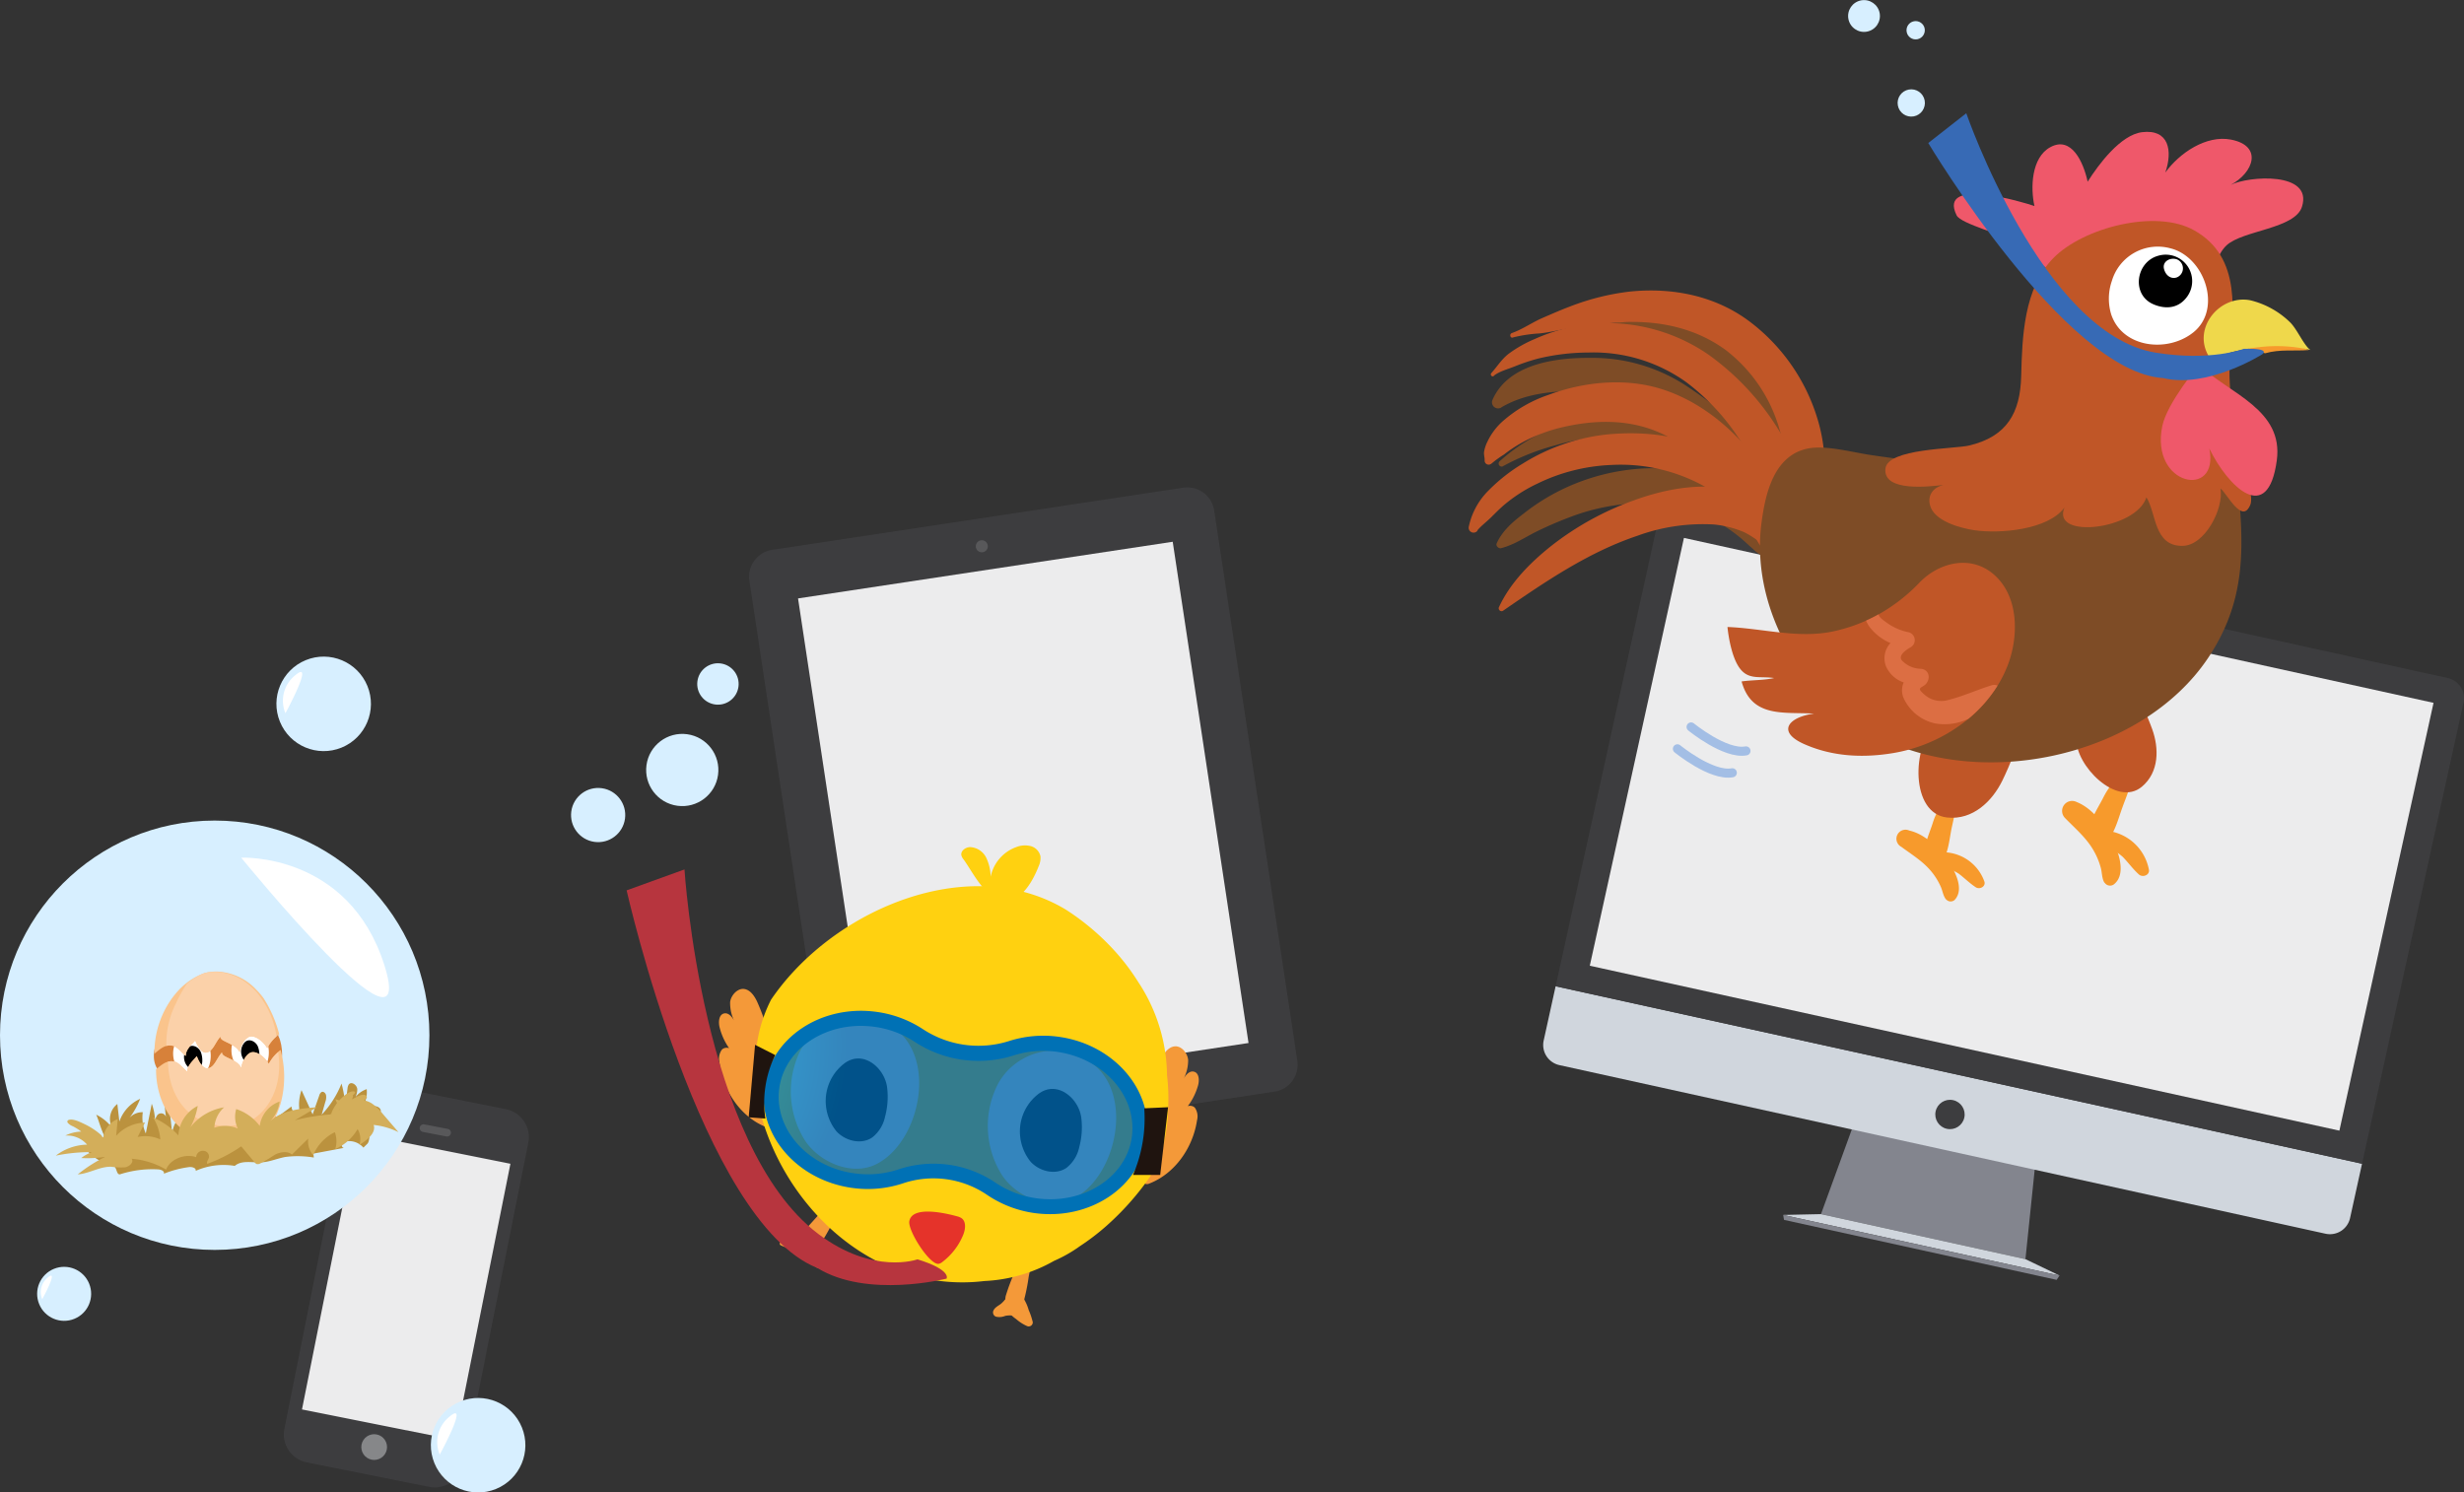<svg xmlns="http://www.w3.org/2000/svg" xmlns:xlink="http://www.w3.org/1999/xlink" viewBox="0 0 543.86 329.47"><rect x="0" y="0" width="543.86" height="329.47" fill="#333333" stroke="none"/><defs><style>.cls-1{isolation:isolate;}.cls-2{fill:#83858e;}.cls-3{fill:#d0d6dd;}.cls-4{fill:#3d3d3f;}.cls-5{fill:#ececed;}.cls-6{fill:#58585a;}.cls-7{fill:#868789;}.cls-8{fill:#d7efff;}.cls-9{fill:#d7813a;}.cls-10{fill:#fff;}.cls-11{fill:#bb923e;}.cls-12{fill:#fac48c;}.cls-13{fill:#fbd1a9;}.cls-14{fill:#d3ae5a;}.cls-15{fill:#f49939;}.cls-16{fill:#ffd110;}.cls-17{fill:#e5332a;}.cls-18{opacity:0.8;mix-blend-mode:multiply;fill:url(#Gradiente_sem_nome_21);}.cls-19{fill:#0071b5;}.cls-20{fill:#1f140f;}.cls-21{fill:#b7353e;}.cls-22{fill:#f79a2c;}.cls-23{fill:#c05627;}.cls-24{fill:#7e4c26;}.cls-25{fill:#ef586a;}.cls-26{fill:#efd84b;}.cls-27{fill:#dc6e43;}.cls-28{fill:#376ab5;}.cls-29,.cls-30{fill:none;}.cls-30{stroke:#a3bee5;stroke-linecap:round;stroke-miterlimit:10;stroke-width:2px;}</style><radialGradient id="Gradiente_sem_nome_21" cx="219.83" cy="-16202.76" r="50.1" gradientTransform="matrix(0.99, 0.14, 0.14, -0.99, 2188.46, -15840.61)" gradientUnits="userSpaceOnUse"><stop offset="0" stop-color="#00a9e2"/><stop offset="0.98" stop-color="#0167ac"/></radialGradient></defs><title>Fichier 2</title><g class="cls-1"><g id="Calque_2" data-name="Calque 2"><g id="Calque_1-2" data-name="Calque 1"><polygon class="cls-2" points="447.06 277.96 401.93 268.02 408.79 249.18 449.12 258.05 447.06 277.96"/><path class="cls-3" d="M343.36,217.72l-2.64,12a4.55,4.55,0,0,0,3.45,5.4l169.14,37.23a4.55,4.55,0,0,0,5.4-3.45l2.64-12Z"/><path class="cls-4" d="M543.76,155.09a4.55,4.55,0,0,0-3.45-5.4L371.17,112.46a4.55,4.55,0,0,0-5.4,3.45L343.36,217.72l178,39.18Z"/><rect class="cls-5" x="395.7" y="99.49" width="96.7" height="169.41" transform="translate(168.7 578.26) rotate(-77.59)"/><polygon class="cls-3" points="401.93 268.02 447.06 277.96 454.59 281.58 393.57 268.2 401.93 268.02"/><polygon class="cls-2" points="453.94 282.53 393.77 269.29 393.59 268.2 454.59 281.58 453.94 282.53"/><circle class="cls-4" cx="430.43" cy="246.04" r="3.24" transform="translate(97.61 613.52) rotate(-77.59)"/><path class="cls-4" d="M286.35,234.17a6,6,0,0,1-5,6.81l-90.76,13.72a6,6,0,0,1-6.81-5l-18.37-121.5a6,6,0,0,1,5-6.82l90.76-13.72a6,6,0,0,1,6.82,5Z"/><rect class="cls-5" x="184.04" y="125.22" width="83.64" height="111.91" transform="translate(-24.55 35.81) rotate(-8.6)"/><circle class="cls-6" cx="216.7" cy="120.59" r="1.33" transform="translate(-15.59 33.76) rotate(-8.6)"/><circle class="cls-7" cx="235.02" cy="241.76" r="2.33" transform="translate(-33.51 37.86) rotate(-8.6)"/><rect class="cls-4" x="47.16" y="263.63" width="85.07" height="40.42" rx="6.29" ry="6.29" transform="translate(-206.22 316.18) rotate(-78.7)"/><rect class="cls-5" x="58.56" y="266.77" width="62.2" height="34.49" transform="translate(-206.42 316.29) rotate(-78.7)"/><circle class="cls-7" cx="82.58" cy="319.44" r="2.84" transform="translate(-246.84 337.83) rotate(-78.7)"/><path class="cls-6" d="M99.52,250.2a.85.85,0,0,1-1,.67l-5.19-1a.85.85,0,0,1-.67-1h0a.85.85,0,0,1,1-.66l5.19,1a.85.85,0,0,1,.67,1Z"/><circle class="cls-8" cx="47.39" cy="228.53" r="47.39"/><path class="cls-9" d="M61.11,228.15c1.17,1.5,1.56,5.56.66,7.2-2.52,4.6-10.7,4.77-15.2,4.64-4.86-.14-13.31-1-12.57-7.67.28-2.5,2.39-4.73,4.62-5.75,4.47-2.06,9.82-4.3,14.81-4.21,3.73.07,6.32,3.8,8.31,6.44"/><path class="cls-10" d="M39.49,229.31a4.09,4.09,0,0,0-1.11,1.86A5.94,5.94,0,0,0,40,236.81c1.19,1.16,3.49,1.61,4.87.44,2.34-2,2.27-7.34-.8-8.73A4.09,4.09,0,0,0,39.49,229.31Z"/><path d="M40.63,233.63a3.11,3.11,0,0,0,1.19,2.18,1.84,1.84,0,0,0,2.34-.15,2.29,2.29,0,0,0,.49-1.49,4.94,4.94,0,0,0-.3-1.86c-.45-1.22-2.13-2.06-3.08-.83A3,3,0,0,0,40.63,233.63Z"/><path class="cls-10" d="M52.37,228.55a4.09,4.09,0,0,0-1.11,1.86,5.94,5.94,0,0,0,1.57,5.64c1.19,1.16,3.49,1.61,4.87.44,2.34-2,2.27-7.34-.8-8.73A4.09,4.09,0,0,0,52.37,228.55Z"/><path d="M53.23,232.41a3.11,3.11,0,0,0,1.19,2.18,1.84,1.84,0,0,0,2.34-.15,2.29,2.29,0,0,0,.49-1.49,4.94,4.94,0,0,0-.3-1.86c-.45-1.22-2.13-2.06-3.08-.83A3,3,0,0,0,53.23,232.41Z"/><path class="cls-11" d="M81.09,252.48l-.88.86a4.17,4.17,0,0,0-3.65-1.41,1.36,1.36,0,0,0-1.05.55c-.2.36,0,.94.44.91l-6.78,1.27.1.87A21.12,21.12,0,0,0,63,255.4c-1.75.31-3.41,1.07-5.18,1.18-2.07.13-4.44-.55-6,.79a15.19,15.19,0,0,0-8.63,1.1c.16-.66-.82-.92-1.49-.83a23,23,0,0,0-5.53,1.46c.19-.56-.61-.92-1.21-.95a23.18,23.18,0,0,0-8.46,1.08c-.71.14-.69-1.07-1.16-1.63a1.92,1.92,0,0,0-1.06-.5,10.27,10.27,0,0,1-4.85-2.87,18.45,18.45,0,0,0,4.91-.51c3.4-.52,6.87-.14,10.3-.25,7.92-.26,15.52-3.13,23.39-4.13,5.87-.75,11.91-.46,17.58-2.12,1.5-.44,4.25-1.5,5.62-.17a2.34,2.34,0,0,1,.48,2C81.66,249.74,81.61,252,81.09,252.48Z"/><path class="cls-11" d="M21.24,246.07A9.68,9.68,0,0,1,24.78,249a4.15,4.15,0,0,1,1.12-5.29l.45,3.86a8.56,8.56,0,0,1,4.59-5,18.1,18.1,0,0,1-2.33,4.17,3.83,3.83,0,0,1,2.91-1.22,8.55,8.55,0,0,0,.66,4.69l1.32-6.56a11.58,11.58,0,0,1,.68,5,3.44,3.44,0,0,1,.56-2.51,1.11,1.11,0,0,1,1.9.46,30.37,30.37,0,0,1-.3-3.07c.5-.29.93.54,1,1.18q.44,2.81.64,5.65A7,7,0,0,1,41.47,245a10,10,0,0,0-.47,4.41l2.44-5.62A7.13,7.13,0,0,0,46,249.12c-.52-.82.14-1.89.76-2.58,1.35-1.5,3.08-3.13,4.94-2.54a4.62,4.62,0,0,0-1.49,2.83A24.87,24.87,0,0,1,52.46,244c.17-.18.37-.38.61-.34s.45.42.56.74c.46,1.35,1.26,2.82,2.53,3l-.23-3.74c0-.35,0-.79.31-.89a.58.58,0,0,1,.45.09,3.52,3.52,0,0,1,1.68,3.21,5.57,5.57,0,0,1,1.87-3.61c.55.48.3,1.44.08,2.16s-.17,1.84.52,1.95a1.16,1.16,0,0,0,.82-.32l2.69-2a1.85,1.85,0,0,0,1.92,1.83,9.64,9.64,0,0,1,.28-5.43L69,246l1.46-4.15a1.3,1.3,0,0,1,.51-.78c.41-.21.91.22,1,.72a2.94,2.94,0,0,1-.18,1.5L71,246.07a21.71,21.71,0,0,0,4.38-6.87,22.44,22.44,0,0,1,.81,5.13l.51-4a2,2,0,0,1,.26-.9c.54-.78,1.8,0,1.9,1a4,4,0,0,1-1,2.65,5.47,5.47,0,0,1,3.08-2.65,6,6,0,0,1-1.61,4.79c.91.13,1.7-.56,2.56-.91s2.13,0,2.19,1l-17.22,4c-7.13,1.67-14.3,3.35-21.59,3.87a137.87,137.87,0,0,1-14.46,0c-1.82-.06-5.23.29-6.77-1.08C22.65,250.95,22,247.77,21.24,246.07Z"/><path class="cls-12" d="M37.86,230.82c1.14.05,2.08,1.42,3.14,2.29,0-1.46,1.23-2.39,2.1-3.45.45,1.25,1.42,2.94,2.53,2.68,1.43-.3,1.89-2.29,3.06-3.54-.13.34.22.63.4.77,1.38.84,3,1.17,3.83,2.71.18-1.48,1.15-3.19,2.26-3.46,1.27-.28,3,1.17,3.81,2.55a8.94,8.94,0,0,1,2.64-3.07,27.64,27.64,0,0,0-3.45-7.94,17.06,17.06,0,0,0-1.61-1.89,12.62,12.62,0,0,0-8.55-4,10.72,10.72,0,0,0-2.86.32,14.91,14.91,0,0,0-6.35,4.5,18.44,18.44,0,0,0-1.56,2.14,20.53,20.53,0,0,0-3.16,11.17C35.27,231.63,36.37,230.6,37.86,230.82Z"/><path class="cls-12" d="M59.33,234.85c-.78-1.38-2.54-2.84-3.81-2.55-1.11.27-2.08,2-2.26,3.46-.8-1.55-2.45-1.87-3.83-2.71-.18-.15-.53-.44-.4-.77-1.18,1.25-1.63,3.24-3.06,3.54-1.11.27-2.08-1.42-2.53-2.68-.87,1.06-2.08,2-2.1,3.45-1.06-.87-2-2.24-3.14-2.29-1.49-.22-2.59.81-3.76,1.75,0,6.18,2.78,12.27,8.73,15.07a13.9,13.9,0,0,0,1.55.65,11.45,11.45,0,0,0,3.23.65,18.3,18.3,0,0,0,8.19-1.53,10.82,10.82,0,0,0,1.79-1,8.3,8.3,0,0,0,1.41-1.21,10.86,10.86,0,0,0,2-3.34q.34-.82.59-1.67a22.66,22.66,0,0,0,0-11.9A8.94,8.94,0,0,0,59.33,234.85Z"/><path class="cls-13" d="M37.86,230.82c1.14.05,2.08,1.42,3.14,2.29,0-1.46,1.23-2.39,2.1-3.45.45,1.25,1.42,2.94,2.53,2.68,1.43-.3,1.89-2.29,3.06-3.54-.13.34.22.63.4.77,1.38.84,3,1.17,3.83,2.71.18-1.48,1.15-3.19,2.26-3.46,1.27-.28,3,1.17,3.81,2.55a8.33,8.33,0,0,1,2.05-2.58,19.56,19.56,0,0,0-4.31-9.66A15.82,15.82,0,0,0,55,217.45a12.14,12.14,0,0,0-6.42-2.86,10.6,10.6,0,0,0-2.8.07,7.44,7.44,0,0,0-2.48,1.06,9.69,9.69,0,0,0-2.06,1.46q-.67,1-1.27,2.07t-1.11,2.2a19.67,19.67,0,0,0-2.14,9.44A2.71,2.71,0,0,1,37.86,230.82Z"/><path class="cls-13" d="M59.33,234.85c-.78-1.38-2.54-2.84-3.81-2.55-1.11.27-2.08,2-2.26,3.46-.8-1.55-2.45-1.87-3.83-2.71-.18-.15-.53-.44-.4-.77-1.18,1.25-1.63,3.24-3.06,3.54-1.11.27-2.08-1.42-2.53-2.68-.87,1.06-2.08,2-2.1,3.45-1.06-.87-2-2.24-3.14-2.29a2.71,2.71,0,0,0-1.13.07c.13,6.08,3,12,9.39,13.68a11.11,11.11,0,0,0,2.57.46,13.46,13.46,0,0,0,1.83,0,11.61,11.61,0,0,0,1.81-.22,10.42,10.42,0,0,0,1.74-.51,9.32,9.32,0,0,0,2.12-1.16c4.32-3.42,5.68-9,4.87-14.35A8.33,8.33,0,0,0,59.33,234.85Z"/><path class="cls-14" d="M77.89,247.78c-.81-1.74-3-2.3-4.76-1.87-1.19.3-.51,2.18.69,1.81a4.1,4.1,0,0,1,3.41.66.49.49,0,0,0,.65-.61Z"/><path class="cls-14" d="M87.95,249.92l-3.53-4.11A10.49,10.49,0,0,0,82,243.54a5,5,0,0,0-1.65-.64c.46-.31.83-.68.51-1-.76-.67-2.25.31-3,.7l-.17.1c.07-.17.14-.35.19-.53a.6.6,0,0,0,0-.42,1.26,1.26,0,0,0,.51-.61.11.11,0,0,0-.05-.14c-.94-.4-2.31.81-2.94,1.39-.18.17-.36.35-.52.53a4.27,4.27,0,0,0-.85-.25l.36.84a9.29,9.29,0,0,0-1.22,2.14.66.66,0,0,0,0,.35,45.49,45.49,0,0,0-8.09,1.3l4.91-2.88c-3.81.28-8.07.75-10.54,3.27a7.58,7.58,0,0,0,2.27-4.52,6.62,6.62,0,0,0-4.39,5.38,10.64,10.64,0,0,0-5.19-3.72,6,6,0,0,0,.35,4.3,7.11,7.11,0,0,0-5.18-.18,6.49,6.49,0,0,1,2.15-4.5A11.82,11.82,0,0,0,42,248.88a14.82,14.82,0,0,0,1.64-4.75,7.79,7.79,0,0,0-4.27,6.51,16.16,16.16,0,0,0-5.6-3.95,10.28,10.28,0,0,1,1.61,4.84,7.9,7.9,0,0,0-5-.54L32,247.81a8.93,8.93,0,0,0-6.36,2.92l.35-3.68a5,5,0,0,0-3.19,4.05l-.25-.16a1.34,1.34,0,0,0-.39-.52,15.73,15.73,0,0,0-3.5-2.27c-.94-.44-2.51-1.27-3.54-.91a.4.4,0,0,0-.18.6,2.85,2.85,0,0,0,1.17.8,12.9,12.9,0,0,1,1.62,1l.21.16a8.45,8.45,0,0,0-3.52.88,5.81,5.81,0,0,1,4.8,2,11.77,11.77,0,0,0-6.91,2.43,38.49,38.49,0,0,1,8-.78,8.28,8.28,0,0,0-2.38,1.31,26.34,26.34,0,0,0,5.32-.27,32.26,32.26,0,0,0-6.09,3.88c2.54-.18,4.84-1.75,7.38-1.69a15.78,15.78,0,0,0,3.07.13c1-.18,2-1.16,1.44-1.89a17.74,17.74,0,0,1,7.62,2.39c.79-2.25,4.12-3.63,6.63-2.74a1.43,1.43,0,0,1,1.5-1.4,1.28,1.28,0,0,1,1.33,1.44c-.13.49-.61,1-.39,1.43a32.59,32.59,0,0,0,7.5-3.86l3,3.57a1,1,0,0,0,.44.34,1.1,1.1,0,0,0,.67-.09,34,34,0,0,0,3.36-2c1.17-.61,2.87-.82,3.72,0l3.6-3.54A4.65,4.65,0,0,0,69.13,255a9.86,9.86,0,0,1,4.78-5.07,6,6,0,0,1,.1,3.72,10.52,10.52,0,0,0,4.92-4.41,4.29,4.29,0,0,1,.4,3.49c1.76-1.09,3.74-2.68,3.14-4.4A16.32,16.32,0,0,1,87.95,249.92Zm-13-5-.18.2.15-.28Zm-.47.83a.81.81,0,0,0,0,.23h-.12Z"/><path class="cls-10" d="M53.24,189.33s23.7-1.17,31.59,23.7S53.24,189.33,53.24,189.33Z"/><circle class="cls-8" cx="71.44" cy="155.38" r="10.43" transform="translate(-53.41 38.51) rotate(-22.2)"/><path class="cls-10" d="M63,157.45a7.17,7.17,0,0,1,2.2-8.41C69.58,145.36,63,157.45,63,157.45Z"/><path class="cls-15" d="M256.36,233.58c.65-1.22,1.61-2.51,3-2.6s2.75,1.44,2.89,3a9,9,0,0,1-1.11,4.38c.49-1,1.42-2.11,2.48-1.76s1.13,1.89.82,3a13.92,13.92,0,0,1-2.92,5.39c.07-1,1.59-1.16,2.23-.44a3.37,3.37,0,0,1,.46,2.76c-.91,6.07-4.89,11.81-10.63,14-2.8,1.05-2.1-7.79-2-9.59A47.87,47.87,0,0,1,256.36,233.58Z"/><path class="cls-15" d="M167.06,221c-.61-1.24-1.53-2.56-2.9-2.69s-2.79,1.35-3,2.86a9,9,0,0,0,1,4.41c-.46-1-1.35-2.15-2.42-1.84s-1.19,1.85-.92,3a13.92,13.92,0,0,0,2.74,5.48c0-1-1.55-1.21-2.22-.51a3.37,3.37,0,0,0-.55,2.75c.71,6.1,4.51,12,10.19,14.3,2.77,1.14,2.34-7.72,2.28-9.53A47.87,47.87,0,0,0,167.06,221Z"/><path class="cls-15" d="M183.29,265.42c-1.23.7-2,2.07-2.94,3.13s-2.06,2.24-3,3.43c-1.84,2.3,1.85,5.22,3.57,2.84a37.61,37.61,0,0,0,2.44-4.14c.7-1.28,1.65-2.7,1.69-4.19a1.13,1.13,0,0,0-1.76-1.07Z"/><path class="cls-15" d="M172.33,274.9a10.17,10.17,0,0,0,6.36.81c2.42-.33,2.06-4-.38-3.78a10.27,10.27,0,0,0-6.05,2.31.39.39,0,0,0,.07.66Z"/><path class="cls-15" d="M181,279.46a48.1,48.1,0,0,0,.41-5.51c-.12-1.92-3.33-2.09-3.44-.1a8.61,8.61,0,0,0,2.14,5.83c.24.3.86.23.88-.21Z"/><path class="cls-15" d="M226.28,277c-1.33.63-1.78,2.49-2.29,3.78a42.43,42.43,0,0,0-1.95,5.13,2.15,2.15,0,0,0,1.19,2.69,2.1,2.1,0,0,0,2.69-1.19,43.85,43.85,0,0,0,1.14-5.6c.27-1.47.89-3.26.05-4.61a.71.71,0,0,0-.84-.2Z"/><path class="cls-15" d="M219.8,290.65a3.36,3.36,0,0,0,2.06-.16c.74-.18,1.43-.06,2.16-.17a2.19,2.19,0,1,0-1.71-3.86c-.57.47-.94,1.06-1.57,1.5s-1.22.73-1.5,1.43a1,1,0,0,0,.55,1.25Z"/><path class="cls-15" d="M227.93,291.78a15.09,15.09,0,0,0-.88-2.6,10,10,0,0,0-1.31-2.84c-1.58-1.92-5,0-3.82,2.35a8.11,8.11,0,0,0,2.37,2.5,9.57,9.57,0,0,0,2.44,1.56.9.9,0,0,0,1.21-1Z"/><path class="cls-16" d="M257.59,237.39a38,38,0,0,0-6.39-20.66,48,48,0,0,0-4.53-6.1,53.79,53.79,0,0,0-11.43-9.84,35.06,35.06,0,0,0-6.66-3.11c-20.63-7.12-46.31,5.19-58.39,23a31.75,31.75,0,0,0-2.53,6.77,35.7,35.7,0,0,0-1,8.05,40.65,40.65,0,0,0,.69,8.15c5,22.4,25.53,42.09,49.89,39.14a34.19,34.19,0,0,0,15.43-4.46,30.37,30.37,0,0,0,5.69-3.24,51.44,51.44,0,0,0,5.74-4.37,61,61,0,0,0,9.66-10.83,32.88,32.88,0,0,0,2.82-6.29,37.82,37.82,0,0,0,1.27-9.2A42.58,42.58,0,0,0,257.59,237.39Z"/><path class="cls-10" d="M182,226.28a14,14,0,0,0-5.18,5.32,20.34,20.34,0,0,0,.79,20.06c3.07,4.81,10.37,8.13,15.89,5.29,9.38-4.81,13.35-22.69,4.22-29.75A14,14,0,0,0,182,226.28Z"/><path d="M182.36,241.54a10.67,10.67,0,0,0,2.26,8.2c2,2.16,5.5,3,7.91,1.35a7.85,7.85,0,0,0,2.82-4.57,16.91,16.91,0,0,0,.46-6.44c-.54-4.43-5.47-8.54-9.62-5.19A10.45,10.45,0,0,0,182.36,241.54Z"/><path class="cls-10" d="M225.48,233.91a14,14,0,0,0-5.18,5.32,20.34,20.34,0,0,0,.79,20.06c3.07,4.81,10.37,8.13,15.89,5.29,9.38-4.81,13.35-22.69,4.22-29.75A14,14,0,0,0,225.48,233.91Z"/><path d="M225.22,248.26a10.67,10.67,0,0,0,2.26,8.2c2,2.16,5.5,3,7.91,1.35a7.85,7.85,0,0,0,2.82-4.57,16.91,16.91,0,0,0,.46-6.44c-.54-4.43-5.47-8.54-9.62-5.19A10.45,10.45,0,0,0,225.22,248.26Z"/><path class="cls-16" d="M212.68,189.72a2.39,2.39,0,0,1-.48-.9c-.2-1,.93-1.81,1.95-1.82a4.19,4.19,0,0,1,3.51,2.3,10.12,10.12,0,0,1,1,4.25A8.81,8.81,0,0,1,224.3,187a5.26,5.26,0,0,1,3.21-.22,3,3,0,0,1,2.14,2.24,4.27,4.27,0,0,1-.39,2.19c-1.22,3.12-3.86,8.15-7.9,7.56S214.74,192.53,212.68,189.72Z"/><path class="cls-17" d="M207.12,279a1.77,1.77,0,0,0,.9-.43,14.3,14.3,0,0,0,4.59-6c.5-1.25.69-2.95-.43-3.69a3.1,3.1,0,0,0-.91-.37c-2.33-.64-9.93-2.48-10.56,1.07C200.34,271.6,205.07,279.11,207.12,279Z"/><path class="cls-18" d="M233.45,230.55a23,23,0,0,0-10.18.86,23.91,23.91,0,0,1-20.47-2.8,23,23,0,0,0-9.58-3.56c-11.3-1.54-21.54,5.18-22.89,15s6.72,19.06,18,20.6a22.94,22.94,0,0,0,10.39-.93,22.8,22.8,0,0,1,20.08,2.75,22.94,22.94,0,0,0,9.76,3.69c11.29,1.54,21.54-5.17,22.89-15S244.75,232.1,233.45,230.55Z"/><path class="cls-19" d="M228.36,267.79a24.71,24.71,0,0,1-10.46-4,21.07,21.07,0,0,0-18.63-2.55,24.71,24.71,0,0,1-11.14,1c-12.18-1.67-20.89-11.74-19.42-22.45s12.56-18.08,24.74-16.42a24.75,24.75,0,0,1,10.26,3.82,22.35,22.35,0,0,0,19.05,2.61,24.75,24.75,0,0,1,10.91-.93c12.18,1.67,20.89,11.74,19.42,22.46S240.53,269.46,228.36,267.79Zm-19-10.68a24.47,24.47,0,0,1,10.41,4,21.41,21.41,0,0,0,9.06,3.42c10.38,1.42,19.81-4.68,21-13.6s-6.23-17.33-16.61-18.75a21.45,21.45,0,0,0-9.45.8,25.65,25.65,0,0,1-21.88-3,21.45,21.45,0,0,0-8.89-3.31c-10.38-1.42-19.81,4.68-21,13.6s6.23,17.33,16.61,18.75a21.41,21.41,0,0,0,9.65-.86A24.47,24.47,0,0,1,209.33,257.11Z"/><path class="cls-20" d="M252.56,244.66l5.26-.24-1.74,14.95-6,0A31.53,31.53,0,0,0,252.56,244.66Z"/><path class="cls-20" d="M171.11,232.91l-4.45-2.26-1.41,16,3.68.27A24,24,0,0,1,171.11,232.91Z"/><path class="cls-21" d="M202.51,278s-9.76,3.56-21.9-5.61c-25.7-19.41-29.53-80.46-29.53-80.46l-12.77,4.62s16.47,73.18,42.1,83.36c11,6.8,28.52,2.35,28.52,2.35S210.11,280.34,202.51,278Z"/><circle class="cls-8" cx="150.58" cy="169.97" r="7.97" transform="translate(-38.22 296.13) rotate(-82.21)"/><circle class="cls-8" cx="158.46" cy="150.98" r="4.57" transform="translate(-12.6 287.52) rotate(-82.21)"/><circle class="cls-8" cx="132.02" cy="179.91" r="5.98" transform="translate(-64.12 286.34) rotate(-82.21)"/><path class="cls-22" d="M470.43,171.33c-.1,2.48-1.19,4.69-2,7-.94,2.53-1.89,6.66-4.32,8.09a2.09,2.09,0,0,1-3.15-1.64c-.4-2.71,2.06-6.29,3.25-8.65s2.95-4.83,5.69-5.31a.55.55,0,0,1,.58.52Z"/><path class="cls-22" d="M464.64,183.36a10.63,10.63,0,0,1,9.68,8.65c.18,1.22-1.44,1.77-2.25,1-1.31-1.18-2.31-2.61-3.54-3.86a14.3,14.3,0,0,0-4.57-2.69c-1.46-.67-1-3.21.68-3.15Z"/><path class="cls-22" d="M464.5,194.87c-.6-1-.5-2.18-.81-3.31a16,16,0,0,0-1.87-4.28c-1.59-2.57-3.94-4.55-6-6.68a2.21,2.21,0,0,1,2.51-3.57c3.56,1.42,6.13,5,7.86,8.24,1.4,2.66,3.27,7.78.33,10a1.43,1.43,0,0,1-2-.45Z"/><path class="cls-22" d="M431.57,176.46c.26,2.25-.41,4.41-.85,6.6-.49,2.42-.76,6.29-2.76,7.93a1.91,1.91,0,0,1-3.08-1c-.74-2.39,1-6,1.71-8.28s2-4.78,4.39-5.61a.5.5,0,0,1,.6.39Z"/><path class="cls-22" d="M428,188.17a9.73,9.73,0,0,1,10,6.44c.34,1.08-1,1.81-1.88,1.27-1.35-.88-2.46-2-3.76-3a13.09,13.09,0,0,0-4.51-1.78c-1.42-.4-1.35-2.76.17-2.94Z"/><path class="cls-22" d="M429.56,198.59c-.69-.84-.76-1.9-1.2-2.87a14.64,14.64,0,0,0-2.3-3.61c-1.81-2.09-4.21-3.55-6.41-5.18a2,2,0,0,1,1.76-3.59c3.42.78,6.25,3.61,8.28,6.33,1.64,2.2,4.06,6.57,1.73,9a1.31,1.31,0,0,1-1.85-.12Z"/><path class="cls-23" d="M427.08,160.21c-5,4.4-5.49,19.39,2.72,20.26,5.65.6,9.95-3.61,12.17-8.17,1.25-2.55,5.29-11.47,3.35-12.54Z"/><path class="cls-23" d="M458.3,163c-.29,5.87,8.9,15.32,14.47,10.66,3.83-3.21,3.79-8.49,2.27-12.69-.85-2.35-4-10.36-5.88-9.78Z"/><path class="cls-24" d="M347.8,74.41a50.12,50.12,0,0,1,20.84,2.48c5.62,1.85,10.44,5,13.53,10.09,2.78,4.62,4.76,9.9,6.67,14.93a47.32,47.32,0,0,1,2.25,7.93c.49,2.56.05,4.89.1,7.47a3.84,3.84,0,0,0,7,2.21c2.05-2.76,1.67-6.68,1.24-9.88a43.4,43.4,0,0,0-2.92-9.78A77.47,77.47,0,0,0,387.88,83c-9.15-12.9-26.28-13.93-40.42-10.08a.77.77,0,0,0,.34,1.5Z"/><path class="cls-24" d="M331.27,90c5.77-3.51,13.51-4,20.07-3.45a38.74,38.74,0,0,1,9.76,2c.54.19,1.08.41,1.6.64-1.17-.51.61.33.9.49,1.19.65,2.33,1.37,3.46,2.11A62.81,62.81,0,0,1,381.78,105a25.06,25.06,0,0,1,2.48,3.52c.36.6.69,1.22,1,1.85.18.36.35.73.51,1.1,0,.1.49,1.32.17.4a15.46,15.46,0,0,1,.49,1.79c.08.35.12.7.17,1.06-.14-1.08,0,0,0,.23a9.6,9.6,0,0,1-.06,1c-.1,1.13.23-1,0,.13a9.23,9.23,0,0,0-.23,2.76,3.91,3.91,0,0,0,6.45,3c3.17-2.33,3.08-7.05,2.27-10.5-.9-3.83-3.06-7.22-5.37-10.34-4.69-6.35-11.13-11.7-17.72-16A37.75,37.75,0,0,0,351.09,79c-7.77-.06-18.31,1.33-21.72,9.41a1.35,1.35,0,0,0,1.9,1.6Z"/><path class="cls-24" d="M331.73,102.92a52.32,52.32,0,0,1,11.71-4.65A48.13,48.13,0,0,1,356,96.35c8.19-.18,16.34,1.56,23.26,6.07a28.29,28.29,0,0,1,8.09,8.15,32.52,32.52,0,0,1,2.92,5.68c1.27,3.12,6.09,4,7.24.3.8-2.53-.81-5.15-2-7.3a33.29,33.29,0,0,0-4.12-5.85,34.84,34.84,0,0,0-10.07-7.83c-8-4.22-17.4-5.36-26.33-4.26a52.48,52.48,0,0,0-12.86,3.39A40.14,40.14,0,0,0,331,101.83a.67.67,0,0,0,.76,1.09Z"/><path class="cls-24" d="M331.36,121c2.65-.68,4.92-2.18,7.33-3.43a80.71,80.71,0,0,1,7.75-3.38,46.29,46.29,0,0,1,15.83-3.11,32.58,32.58,0,0,1,14.84,3.07,36.84,36.84,0,0,1,6.89,4.45c2.39,1.93,4.61,4.76,7.89,5a2.64,2.64,0,0,0,2.68-2.5c.45-3.3-2.52-6.38-4.81-8.35a36.64,36.64,0,0,0-8.19-5.5,39.37,39.37,0,0,0-18.46-3.86,47.22,47.22,0,0,0-18.49,4.74,46.22,46.22,0,0,0-8.2,5.15c-2.43,1.85-4.78,3.82-6.06,6.65-.27.59.42,1.22,1,1.08Z"/><path class="cls-23" d="M329.18,102.36a23,23,0,0,1,2.75-2,31.65,31.65,0,0,1,3.87-2.58A35,35,0,0,1,345,94.28c6.62-1.53,13.55-1.75,20,.69s11.48,7.22,15.59,12.57a69.73,69.73,0,0,1,5.25,8.24c1.48,2.62,3.08,6.09,5.6,7.83a2.72,2.72,0,0,0,4-1.45c1.25-3.38-.53-8-1.9-11.07a49.35,49.35,0,0,0-6.42-10.34c-5.22-6.71-12.39-12.42-20.59-14.93-8-2.46-17-1.53-24.78,1.36a29.82,29.82,0,0,0-10,5.75,14.3,14.3,0,0,0-3.42,4.52,7.87,7.87,0,0,0-.77,2.35c-.07.67.17,1.2.13,1.86a.89.89,0,0,0,1.48.69Z"/><path class="cls-23" d="M331.7,134.86c9.36-6.44,18.84-12.94,29.72-16.59a42.22,42.22,0,0,1,16.87-2.49,22.81,22.81,0,0,1,6.59,1.66c2.48,1.17,4.75,3.31,6.93,4.37,3.29,1.61,6.76-1.22,5.24-4.77-2.61-6.12-11-8.62-17-9.38-6.46-.81-13.23.55-19.29,2.75a64.94,64.94,0,0,0-18.44,10.16c-4.62,3.69-9,8.1-11.5,13.53a.64.64,0,0,0,.9.75Z"/><path class="cls-23" d="M334,74.48a31.26,31.26,0,0,1,5.75-.87c2.16-.21,4.33-.77,6.48-1.09a114.63,114.63,0,0,1,12.27-1.4c8-.35,15.87,1.37,22.39,6.14a33.68,33.68,0,0,1,11.91,17.61,30,30,0,0,1,1,11.91c-.41,4.15-2,8.85-.64,12.93.88,2.6,4.88,4.18,6.48,1.15,2.16-4.09,2.4-9.22,2.89-13.77a36.42,36.42,0,0,0-1.23-14.16,42.24,42.24,0,0,0-15-21.86c-7.62-5.79-17.16-7.66-26.53-6.71a53.89,53.89,0,0,0-13.29,3.32c-2,.75-4,1.64-6,2.5-2.32,1-4.38,2.5-6.77,3.34-.59.21-.41,1.16.22,1Z"/><path class="cls-23" d="M326.06,117.11c.89-1.06,2-1.87,3-2.85s1.93-1.95,3-2.85a33.4,33.4,0,0,1,7.23-4.63,40.84,40.84,0,0,1,16.41-4.14,38.07,38.07,0,0,1,20.18,4.55,21.94,21.94,0,0,1,6.1,5.09c1.91,2.2,3.91,4.74,6.55,6.08a4.13,4.13,0,0,0,4.48-6.93,63.06,63.06,0,0,1-6.13-5.87,29.27,29.27,0,0,0-9-6.09c-7.43-3.47-15.24-4.34-23.33-3.55a43.94,43.94,0,0,0-18.3,6.33,38.44,38.44,0,0,0-7.76,6.09,15.84,15.84,0,0,0-4.28,7.86,1.08,1.08,0,0,0,1.93.91Z"/><path class="cls-23" d="M329.65,83c1.28-1.05,3.24-1.52,4.77-2.15a42.06,42.06,0,0,1,5.06-1.69,47.86,47.86,0,0,1,11.15-1.34,35.13,35.13,0,0,1,21.54,6.53,49.46,49.46,0,0,1,12.35,13.56,51.88,51.88,0,0,1,4.58,8.7c-.1-.26.32,1,.39,1.17a19.55,19.55,0,0,1,.51,2.08q.07.39.12.79c-.13-.93,0,.23,0,.37s0,.46,0,.69c.09-1.08,0-.16-.06.12-1.58,5.39,6.83,8,8.31,2.62,1.84-6.75-2.26-14-5.77-19.52a57.59,57.59,0,0,0-15.58-16.7,39.48,39.48,0,0,0-26.32-6.7,41.45,41.45,0,0,0-12.07,3.36,27.62,27.62,0,0,0-5.45,3.07c-1.73,1.27-2.61,2.85-4,4.38a.44.44,0,0,0,.59.65Z"/><path class="cls-24" d="M479,96.48c6.19-1.43,14,1.4,15.34,8.54.46,2.56,0,5.53.15,8.15.8,11.84-.17,21.47-6.9,31.75-14.85,22.65-52,30.34-75.5,16.37-15.27-9.1-25.65-27.9-23.29-45.85.84-6.4,2.69-14.84,10.15-16.41,4.08-.86,10.12.89,14.36,1.47a199.69,199.69,0,0,0,30.93,2.26C456.57,102.54,467.21,99.21,479,96.48Z"/><path class="cls-25" d="M476.59,64c-6.9.49-13.08,2.67-19.32-.86-4.49-2.54-8.55-6.58-12.4-9.55-2.28-1.76-12.06-4.12-13-6.05-4.27-8.65,15-2.84,17.18-2.05-.89-3.94-.73-10.69,3.5-13,4.66-2.56,7.32,3.31,8.24,7.62,2.43-3.85,7.28-10.34,12-10.93,5.92-.73,6.82,4.06,5.14,8.91q-.22.34,0,0c3.1-4.28,9-8.34,14.51-7.27,7.08,1.38,5,7.3-.09,10,3.95-2,18.2-3,15.75,4.81-1.53,4.89-13,5.19-16.62,8.5-2.42,2.2-2.65,6.23-5.25,8.3S479.71,63.81,476.59,64Z"/><path class="cls-23" d="M484.29,50.84c10.71,6,8.55,18.35,7.9,28.25-.47,7.25.92,14.73,2.6,21.83.49,2.09,2.69,8.54,1.93,10.45-1.79,4.51-5-2.22-6.61-3.54.76,4.44-3.45,12.71-8.47,12.67-6.26,0-5.65-7.15-7.88-10.72-2.24,7.15-21.08,9.36-18.09,2.27-3.65,4.94-14.29,5.82-19.87,5-3-.44-9-2-9.83-5.61-.52-2.24.81-3.84,2.94-4.38-2.74.3-13.27,1.67-12.76-3.58.44-4.54,15.24-4.33,18.57-5.15,8.26-2,11.2-7.2,11.4-15.29.22-8.64.55-19.41,7.12-26.09S475.83,46.06,484.29,50.84Z"/><path class="cls-10" d="M466,69.44c2.52,7.41,12.47,8.47,18.12,3.93,6.5-5.23,2.41-16.72-5.05-18.55A10.57,10.57,0,0,0,466.14,62,12,12,0,0,0,466,69.44Z"/><path d="M482.43,65.89a5.84,5.84,0,0,0-6-9.45c-5,1.32-6.1,8.63-1.08,10.75C477.86,68.25,480.56,68.13,482.43,65.89Z"/><path class="cls-10" d="M480.41,61.26a2.15,2.15,0,0,0,.1-4c-1.51-.52-3.24.46-2.88,2.05C477.93,60.61,479,61.68,480.41,61.26Z"/><path class="cls-22" d="M488.64,75.48c2.12-3.45,7.7-3.57,11.22-2l9.75,3.79c-3.16.27-6.32-.23-9.63.71"/><path class="cls-26" d="M487.84,79.14c-4.37-6.37,2-14.16,8.82-12.86a18.93,18.93,0,0,1,8.71,4.77c1.59,1.44,3.17,5.29,4.61,6.21q.23.14,0,0C502.16,75.45,495.35,76.72,487.84,79.14Z"/><path class="cls-23" d="M443.31,146.43a26.7,26.7,0,0,1-2.4,4.92,30.31,30.31,0,0,1-6.44,7.33A35.33,35.33,0,0,1,418,166.22c-6.74,1.14-13.47.82-19.73-1.94s-3.47-6,2.14-6.75c-6.69-.39-13.78,1-16-7.1,2.27-.33,4.86-.24,7.18-.75-3.28-.5-5.92.63-7.94-2.68-1.38-2.26-2.09-6-2.36-8.59,7.73.29,15.46,2.59,23.19,1A36.17,36.17,0,0,0,411.9,137q1.42-.64,2.77-1.39a38.27,38.27,0,0,0,9-7c4.36-4.54,11.62-6.33,16.77-1.47S445.5,140.4,443.31,146.43Z"/><path class="cls-27" d="M440.9,151.35a30.31,30.31,0,0,1-6.44,7.33,12.13,12.13,0,0,1-7.42,1,10,10,0,0,1-6.7-5.22,4.34,4.34,0,0,1-.15-3.81,6.55,6.55,0,0,1-3.92-3.59,4.9,4.9,0,0,1,1-5.1,11.49,11.49,0,0,1-4.62-3.57,7,7,0,0,1-.77-1.38q1.42-.64,2.77-1.39a.3.3,0,0,0,0,.07c.17.6.92,1.14,1.4,1.48a12.6,12.6,0,0,0,5,2.36,1.8,1.8,0,0,1,.58,3.4c-.77.45-2.76,1.72-1.84,2.86a5.91,5.91,0,0,0,4.19,1.85c2.15.2,2.2,2.76.64,3.74-.62.39-1.14.6-.66,1.16a6.9,6.9,0,0,0,1.87,1.54,5.58,5.58,0,0,0,4.16.45c3.28-.81,6.41-2.27,9.64-3.26A1.79,1.79,0,0,1,440.9,151.35Z"/><path class="cls-25" d="M485.43,80.62c-.2,0-7.12,8.4-8.16,13.41-2.76,13.31,12.66,16.19,10.38,5,4.18,8.5,12.93,17.07,14.89,2.61,1.51-11.18-10.28-14.67-17.11-21Z"/><path class="cls-28" d="M495.27,77s-7.34,2.83-19.5.84C450.81,73.72,434,25,434,25l-8.39,6.57s30.21,50.57,51.83,51.89c9.86,2.38,21.86-5.23,21.86-5.23S501.51,76.84,495.27,77Z"/><circle class="cls-8" cx="411.43" cy="3.52" r="3.51" transform="translate(6.1 74.2) rotate(-10.38)"/><circle class="cls-8" cx="422.83" cy="6.66" r="2.02" transform="translate(5.72 76.31) rotate(-10.38)"/><circle class="cls-8" cx="421.86" cy="22.71" r="3.01" transform="translate(2.81 76.4) rotate(-10.38)"/><line class="cls-29" x1="118.26" y1="228.2" x2="118.76" y2="224.67"/><path class="cls-30" d="M373.26,160.47s7.5,6.14,12.12,5.29"/><path class="cls-30" d="M370.24,165.3s7.5,6.14,12.12,5.29"/><circle class="cls-8" cx="14.16" cy="285.62" r="5.96" transform="translate(-106.87 26.52) rotate(-22.2)"/><path class="cls-10" d="M9.32,286.81A4.1,4.1,0,0,1,10.57,282C13.1,279.9,9.32,286.81,9.32,286.81Z"/><circle class="cls-8" cx="105.53" cy="319.04" r="10.43" transform="translate(-112.72 63.52) rotate(-22.2)"/><path class="cls-10" d="M97.06,321.1a7.17,7.17,0,0,1,2.2-8.41C103.67,309,97.06,321.1,97.06,321.1Z"/></g></g></g></svg>